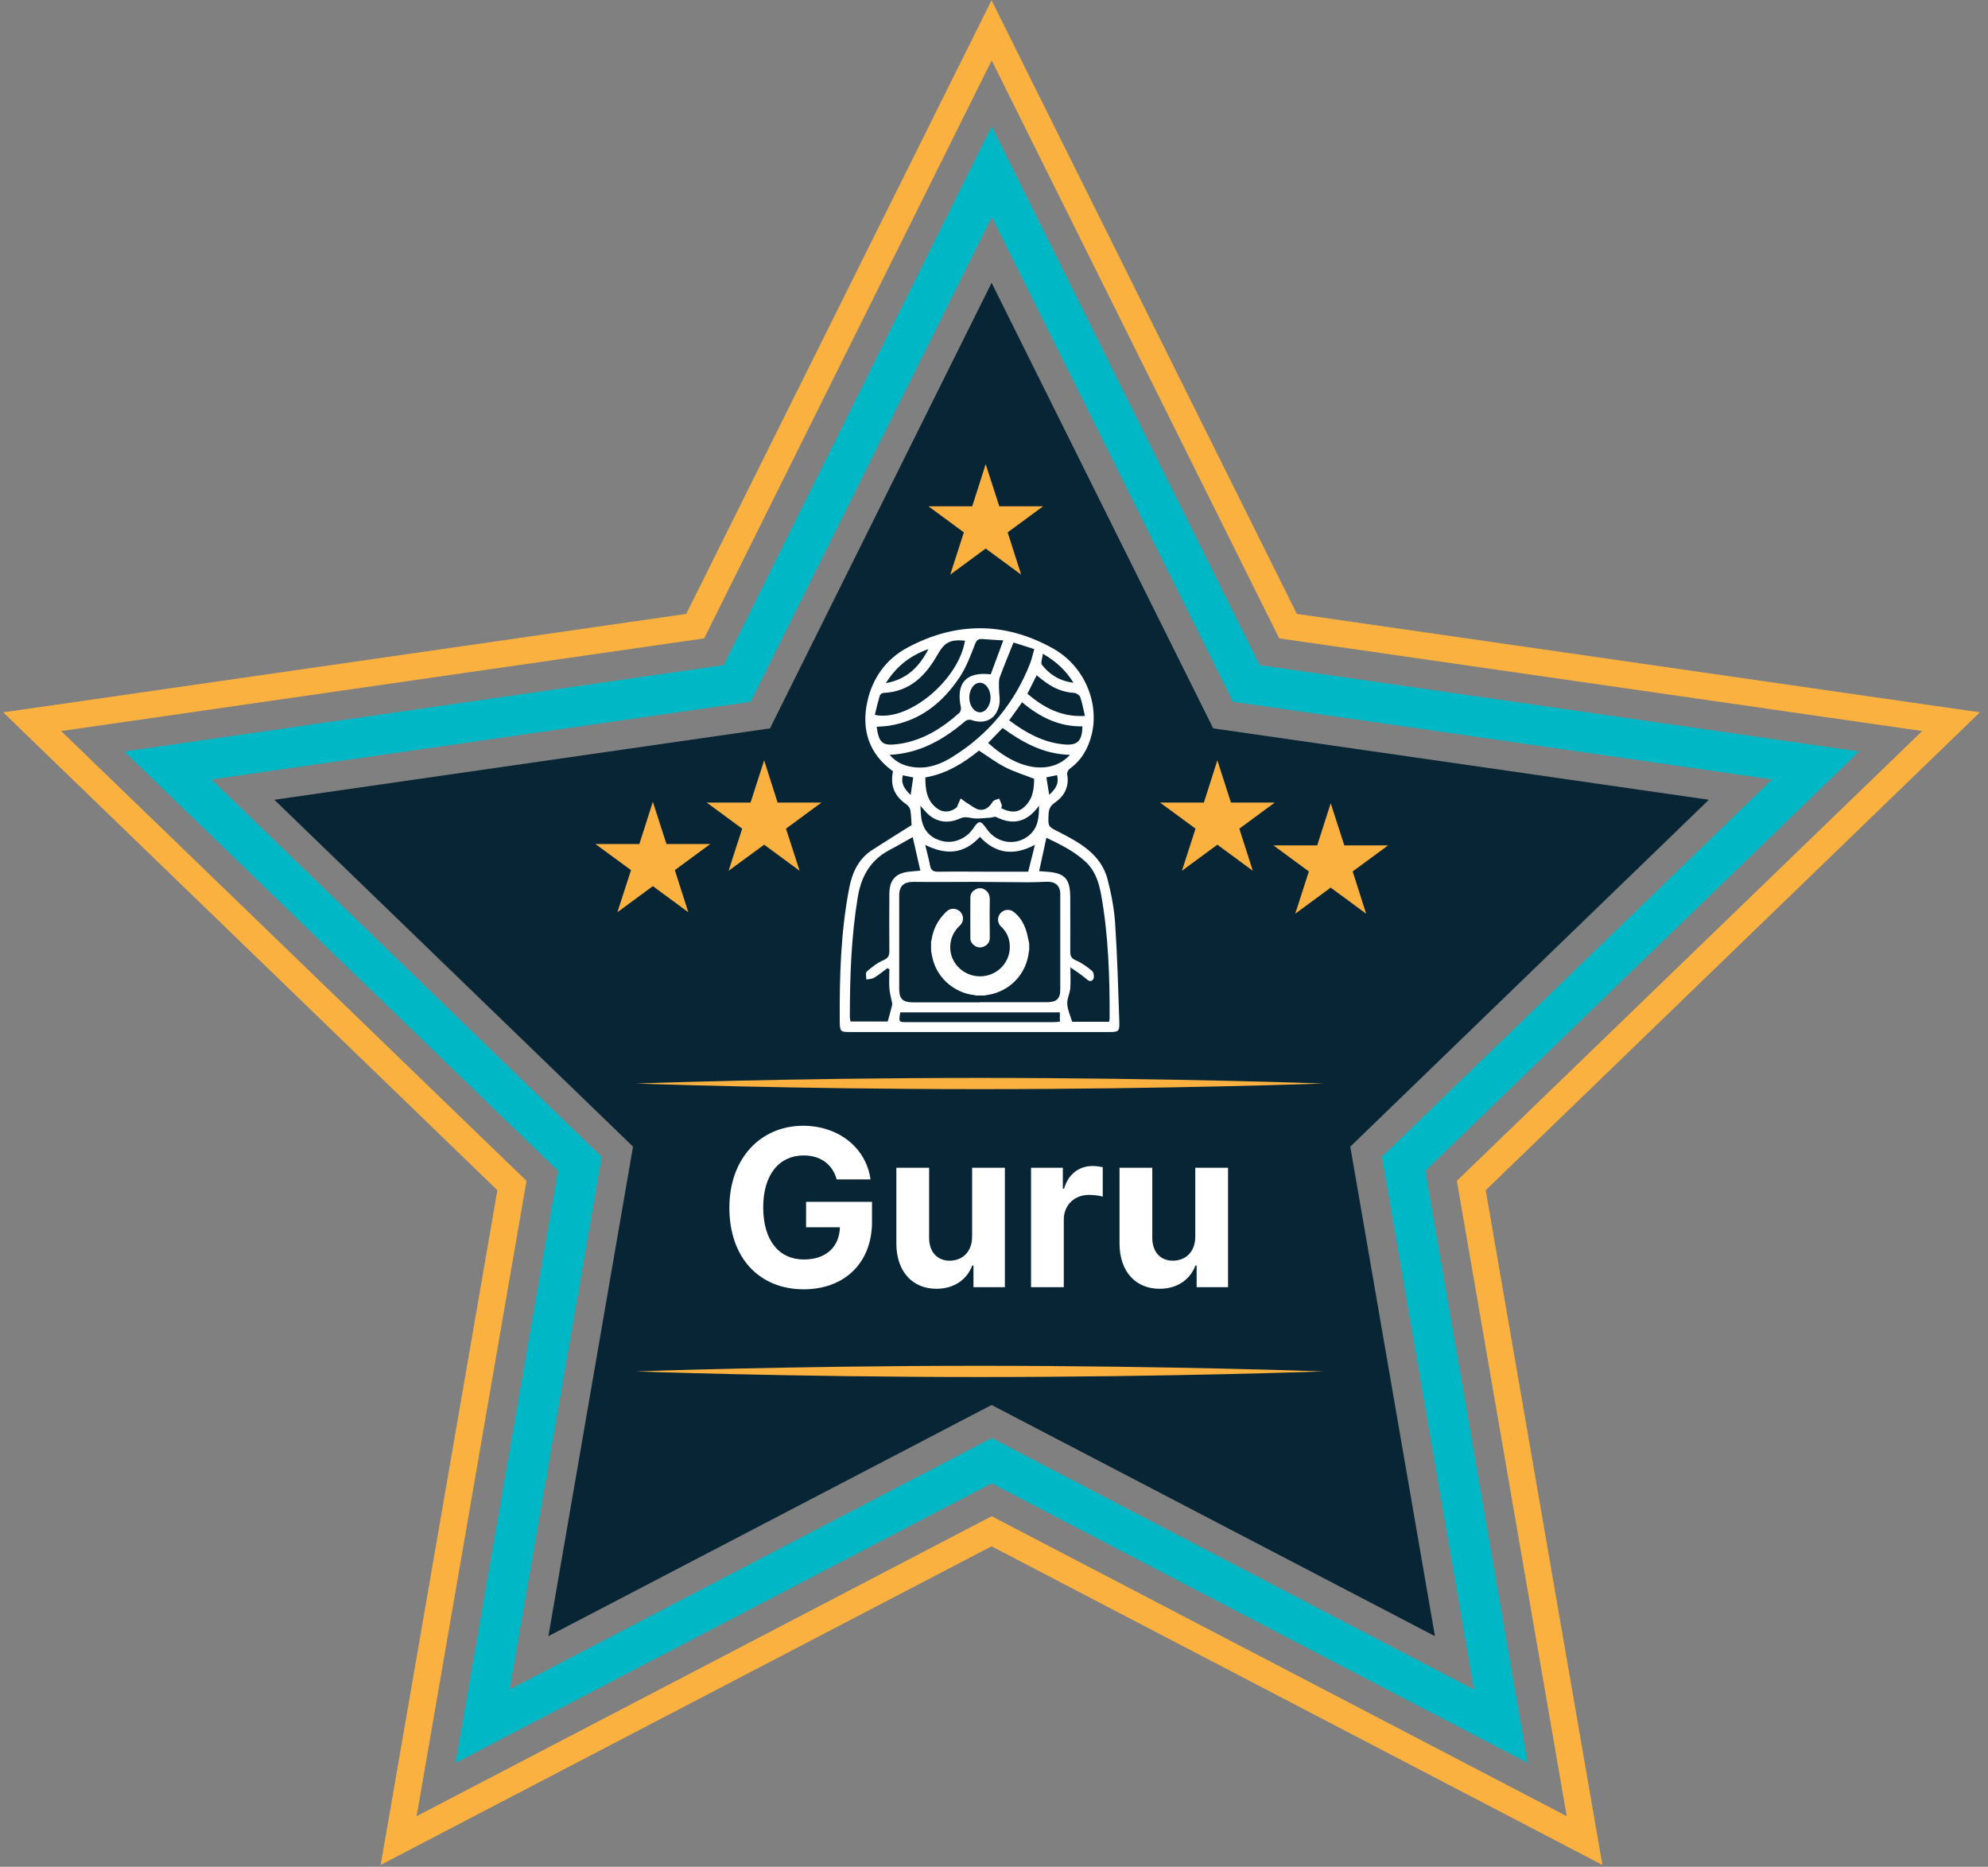 <svg width="197" height="185" viewBox="0 0 197 185" fill="none" xmlns="http://www.w3.org/2000/svg">
<rect x="0" y="0" width="197" height="185" fill="#808080" stroke="none"/>
<path d="M98.27 5.99L126.762 63.263L190.478 72.447L144.367 117.025L155.254 179.984L98.27 150.26L41.286 179.984L52.173 117.025L6.062 72.447L69.778 63.263L98.27 5.99ZM98.27 0L95.879 4.81L68.002 60.838L5.675 69.823L0.318 70.591L4.192 74.342L49.288 117.953L38.642 179.533L37.72 184.821L42.515 182.316L98.257 153.242L153.998 182.316L158.794 184.821L157.872 179.533L147.226 117.953L192.321 74.342L196.195 70.591L190.839 69.823L128.512 60.838L100.634 4.81L98.243 0H98.27Z" fill="#FBB13F"/>
<path d="M151.393 174.71L98.269 147.001L45.146 174.71L55.298 116.032L12.326 74.475L71.714 65.914L98.269 12.523L124.824 65.914L184.213 74.475L141.241 116.032L151.379 174.71H151.393ZM98.269 142.509L146.063 167.435L136.94 114.64L175.61 77.244L122.18 69.545L98.283 21.508L74.386 69.545L20.955 77.244L59.626 114.64L50.502 167.435L98.296 142.509H98.269Z" fill="#00B8C5"/>
<path d="M98.262 28.027L120.222 72.182L169.338 79.258L133.806 113.633L142.195 162.147L98.262 139.235L54.342 162.147L62.73 113.633L27.186 79.258L76.302 72.182L98.262 28.027Z" fill="#072535"/>
<path d="M131.144 107.379C131.144 107.379 115.889 107.935 97.082 107.935C78.274 107.935 63.02 107.379 63.02 107.379C63.02 107.379 78.274 106.822 97.082 106.822C115.889 106.822 131.144 107.379 131.144 107.379Z" fill="#FBB13F"/>
<path d="M131.144 135.909C131.144 135.909 115.889 136.465 97.082 136.465C78.274 136.465 63.02 135.909 63.02 135.909C63.02 135.909 78.274 135.352 97.082 135.352C115.889 135.352 131.144 135.909 131.144 135.909Z" fill="#FBB13F"/>
<path d="M79.637 114.507C77.246 114.507 75.63 116.363 75.63 119.649C75.63 122.935 77.193 124.817 79.664 124.817C81.855 124.817 83.177 123.571 83.231 121.623H79.878V119.106H86.41V121.093C86.41 125.241 83.591 127.772 79.651 127.772C75.256 127.772 72.277 124.671 72.277 119.689C72.277 114.706 75.457 111.565 79.584 111.565C83.11 111.565 85.835 113.765 86.263 116.879H82.91C82.496 115.395 81.334 114.507 79.637 114.507Z" fill="white"/>
<path d="M96.331 115.726H99.577V127.56H96.465V125.413H96.345C95.824 126.804 94.555 127.719 92.791 127.719C90.441 127.719 88.838 126.036 88.824 123.266V115.726H92.07V122.67C92.07 124.061 92.872 124.936 94.1 124.936C95.329 124.936 96.345 124.101 96.331 122.511V115.713V115.726Z" fill="white"/>
<path d="M102.17 115.726H105.322V117.793H105.443C105.87 116.336 106.939 115.554 108.261 115.554C108.595 115.554 108.996 115.607 109.276 115.673V118.589C108.969 118.483 108.355 118.416 107.9 118.416C106.471 118.416 105.416 119.423 105.416 120.868V127.56H102.17V115.726Z" fill="white"/>
<path d="M118.446 115.726H121.692V127.56H118.58V125.413H118.46C117.939 126.804 116.67 127.719 114.907 127.719C112.556 127.719 110.953 126.036 110.939 123.266V115.726H114.185V122.67C114.185 124.061 114.987 124.936 116.216 124.936C117.445 124.936 118.46 124.101 118.446 122.511V115.713V115.726Z" fill="white"/>
<path d="M131.865 79.603L133.214 83.778H137.555L134.042 86.362L135.378 90.549L131.865 87.965L128.351 90.549L129.701 86.362L126.188 83.778H130.529L131.865 79.603Z" fill="#FBB13F"/>
<path d="M97.677 46L99.026 50.174H103.367L99.854 52.758L101.19 56.946L97.677 54.362L94.164 56.946L95.513 52.758L92 50.174H96.341L97.677 46Z" fill="#FBB13F"/>
<path d="M64.694 79.457L66.043 83.645H70.385L66.872 86.229L68.207 90.403L64.694 87.819L61.181 90.403L62.53 86.229L59.004 83.645H63.358L64.694 79.457Z" fill="#FBB13F"/>
<path d="M75.724 75.35L77.059 79.537H81.4L77.888 82.121L79.237 86.296L75.724 83.711L72.197 86.296L73.546 82.121L70.033 79.537H74.374L75.724 75.35Z" fill="#FBB13F"/>
<path d="M120.634 75.35L121.983 79.537H126.324L122.811 82.121L124.147 86.296L120.634 83.711L117.121 86.296L118.47 82.121L114.957 79.537H119.298L120.634 75.35Z" fill="#FBB13F"/>
<path d="M90.334 81.776C90.307 81.392 90.294 80.835 90.214 80.279C90.174 80.067 90 79.841 89.813 79.709C88.624 78.887 88.197 77.854 88.49 76.436C86.1 74.713 85.351 72.328 85.939 69.571C86.433 67.252 87.769 65.344 89.88 64.204C94.688 61.607 99.591 61.594 104.359 64.271C107.458 66.007 108.954 69.651 108.18 72.792C107.846 74.156 107.178 75.336 106.002 76.184C105.855 76.29 105.722 76.555 105.749 76.714C105.976 77.947 105.481 78.887 104.52 79.55C104.039 79.881 103.932 80.226 103.905 80.743C103.852 81.988 103.878 81.909 105.014 82.492C107.084 83.552 109.141 84.718 109.769 87.196C110.13 88.614 110.41 90.058 110.504 91.516C110.718 94.763 110.811 98.01 110.918 101.269C110.945 102.237 110.851 102.276 109.863 102.276C101.341 102.276 92.805 102.276 84.283 102.276C83.268 102.276 83.228 102.25 83.214 101.203C83.188 96.764 83.308 92.325 84.163 87.951C84.457 86.467 85.071 85.116 86.42 84.241C87.662 83.446 88.918 82.651 90.307 81.789L90.334 81.776ZM97.066 99.321C99.297 99.321 101.514 99.321 103.745 99.321C104.693 99.321 105.067 98.964 105.067 98.089C105.067 94.935 105.067 91.768 105.067 88.614C105.067 87.766 104.573 87.355 103.718 87.382C103.117 87.408 102.503 87.435 101.902 87.435C100.152 87.435 98.402 87.395 96.639 87.395C94.608 87.395 92.578 87.421 90.548 87.395C89.599 87.382 89.105 87.779 89.105 88.733C89.105 91.794 89.105 94.869 89.105 97.93C89.105 99.017 89.439 99.335 90.548 99.335C92.725 99.335 94.902 99.335 97.079 99.335L97.066 99.321ZM102.97 86.335C103.237 86.348 103.398 86.361 103.558 86.374C105.535 86.494 106.056 87.037 106.056 89.012C106.056 90.774 106.069 92.537 106.056 94.312C106.056 94.763 106.176 94.988 106.617 95.174C107.205 95.425 107.752 95.823 108.233 96.234C108.393 96.379 108.46 96.883 108.327 97.055C108.073 97.413 107.792 97.135 107.525 96.91C107.111 96.565 106.657 96.273 106.069 95.863C106.069 96.724 106.109 97.347 106.056 97.97C106.002 98.487 105.722 99.003 105.762 99.507C105.789 100.077 106.056 100.633 106.243 101.256H109.903C109.93 101.124 109.956 101.031 109.956 100.951C109.97 96.856 109.849 92.775 109.128 88.733C108.901 87.461 108.54 86.282 107.525 85.354C106.403 84.334 105.094 83.698 103.691 83.022L102.97 86.348V86.335ZM90.427 82.969C89.586 83.433 88.851 83.87 88.09 84.267C86.233 85.261 85.338 86.878 85.004 88.892C84.35 92.828 84.216 96.79 84.216 100.766C84.216 100.925 84.256 101.084 84.283 101.23H87.97C88.13 100.633 88.29 100.103 88.41 99.573C88.437 99.454 88.384 99.321 88.357 99.189C88.277 98.765 88.157 98.341 88.13 97.903C88.09 97.294 88.13 96.671 88.13 96.061L87.943 95.942C87.502 96.26 87.088 96.618 86.62 96.896C86.407 97.029 86.113 97.016 85.846 97.069C85.846 96.803 85.752 96.406 85.886 96.287C86.393 95.849 86.928 95.412 87.542 95.16C88.036 94.948 88.13 94.697 88.13 94.233C88.117 92.351 88.117 90.469 88.13 88.588C88.13 87.183 88.784 86.494 90.187 86.374C90.507 86.348 90.828 86.322 91.202 86.282L90.441 82.942L90.427 82.969ZM97.013 74.382C95.463 75.641 93.767 76.688 91.696 77.045C91.696 78.264 91.843 79.391 92.885 80.133C93.54 80.597 94.248 80.464 94.809 80.014L95.196 79.126C95.45 79.311 95.704 79.51 95.971 79.669C96.318 79.881 96.665 80.173 97.039 80.239C97.654 80.345 98.068 79.948 98.388 79.431C98.495 79.272 98.803 79.232 99.003 79.139C99.096 79.351 99.203 79.55 99.27 79.775C99.297 79.868 99.243 79.987 99.217 80.093C99.965 80.464 100.699 80.61 101.367 80.08C102.342 79.311 102.476 78.225 102.476 77.178C101.461 76.78 100.499 76.489 99.617 76.038C98.736 75.588 97.921 74.978 97.013 74.382ZM88.156 74.806C88.891 75.654 89.786 75.972 90.788 76.052C92.11 76.157 93.286 75.694 94.368 75.018C97.974 72.778 100.552 69.664 102.089 65.715C102.249 65.291 102.342 64.841 102.489 64.324L100.432 63.674C99.951 64.88 99.484 65.993 99.07 67.12C98.963 67.425 98.99 67.796 98.99 68.14C98.99 68.75 99.15 69.399 98.99 69.982C98.656 71.321 97.534 71.811 96.225 71.347C96.064 71.294 95.77 71.347 95.637 71.48C93.5 73.295 91.149 74.66 88.156 74.806ZM99.404 63.462C98.589 63.409 97.974 63.383 97.373 63.33C96.933 63.29 96.759 63.449 96.599 63.886C96.184 64.96 95.77 66.073 95.143 67.04C93.46 69.598 91.202 71.453 88.036 71.93C87.649 71.983 87.262 71.996 86.874 72.023C87.101 73.666 87.449 73.945 89.038 73.732C91.403 73.401 93.326 72.195 95.062 70.645C95.183 70.539 95.249 70.274 95.223 70.115C94.702 67.729 95.717 66.537 98.175 66.828L99.417 63.476L99.404 63.462ZM91.683 83.737C91.87 84.506 92.044 85.142 92.164 85.778C92.257 86.308 92.538 86.401 93.045 86.388C94.915 86.361 96.786 86.388 98.656 86.388C99.724 86.388 100.793 86.388 101.888 86.388L102.556 83.724C100.432 84.851 98.642 84.599 97.106 82.929C95.543 84.638 93.78 84.771 91.696 83.737H91.683ZM95.637 63.489C94.141 63.356 93.606 63.648 92.912 64.867C91.723 66.961 90.16 68.564 87.529 68.67C87.409 68.67 87.222 68.816 87.181 68.935C86.994 69.571 86.847 70.207 86.687 70.844C90.013 71.572 94.996 67.385 95.624 63.489H95.637ZM102.97 79.828C101.781 81.498 100.392 81.803 98.709 80.968C98.562 80.902 98.322 81.021 98.135 81.034C97.493 81.061 96.839 81.18 96.238 81.061C95.824 80.981 95.53 80.941 95.129 81.114C93.753 81.736 92.484 81.405 91.563 80.252C91.483 80.159 91.389 80.067 91.202 79.855C91.229 80.292 91.242 80.557 91.269 80.835C91.403 82.2 92.11 83.035 93.379 83.353C94.488 83.631 95.73 83.128 96.425 82.121C97.013 81.259 97.16 81.273 97.787 82.16C98.789 83.605 100.726 83.87 102.008 82.757C102.85 82.028 102.97 81.061 102.957 79.841L102.97 79.828ZM89.212 100.328C89.052 101.296 89.052 101.296 89.866 101.296C94.688 101.296 99.511 101.296 104.333 101.296C104.56 101.296 104.787 101.269 105.027 101.256V100.328H89.198H89.212ZM101.274 69.611L100.005 71.387C101.621 72.593 103.291 73.534 105.294 73.759C106.737 73.931 107.245 73.481 107.258 71.983C104.96 72.023 103.05 71.082 101.287 69.598L101.274 69.611ZM106.029 74.806C103.411 74.74 101.327 73.573 99.35 72.142L97.921 73.626C101.167 76.582 104.319 76.674 106.029 74.806ZM101.808 68.75C103.438 70.128 105.174 71.082 107.512 70.95C107.338 70.234 107.245 69.638 107.044 69.081C106.977 68.896 106.67 68.684 106.457 68.67C105.361 68.604 104.413 68.207 103.558 67.57C103.291 67.372 103.024 67.16 102.73 66.921L101.808 68.75ZM98.161 69.147C98.161 68.326 97.68 67.65 97.093 67.663C96.505 67.663 96.038 68.352 96.051 69.174C96.064 69.956 96.558 70.605 97.12 70.592C97.68 70.592 98.148 69.916 98.161 69.147ZM92.004 64.324C90.254 64.947 88.851 65.98 87.782 67.703C89.96 67.305 91.135 65.993 92.004 64.324ZM103.344 64.788C103.291 65.251 103.104 65.702 103.251 65.888C103.999 66.828 104.96 67.478 106.376 67.663C105.588 66.391 104.64 65.543 103.344 64.788ZM89.466 76.833C89.252 77.681 89.639 78.198 90.24 78.781L90.494 77.045L89.452 76.833H89.466ZM103.691 77.045L103.972 78.768C104.586 78.198 104.974 77.668 104.747 76.82L103.705 77.032L103.691 77.045Z" fill="white"/>
<path d="M92.252 93.439C92.319 93.121 92.359 92.803 92.452 92.498C92.693 91.65 93.16 90.934 93.801 90.325C94.189 89.954 94.803 89.98 95.164 90.365C95.538 90.762 95.511 91.359 95.111 91.73C94.469 92.326 94.149 93.068 94.162 93.943C94.189 95.374 95.338 96.593 96.807 96.739C98.57 96.924 100.106 95.546 100.066 93.784C100.053 93.028 99.786 92.366 99.211 91.836C98.824 91.478 98.797 90.921 99.131 90.51C99.452 90.139 100.013 90.047 100.427 90.351C101.041 90.815 101.429 91.451 101.669 92.167C101.816 92.604 101.883 93.068 101.99 93.519V94.155C101.99 94.155 101.963 94.274 101.95 94.327C101.749 96.288 100.4 97.905 98.503 98.461C98.183 98.554 97.862 98.594 97.528 98.66H96.713C96.713 98.66 96.633 98.634 96.593 98.621C94.683 98.422 93.04 97.083 92.492 95.268C92.385 94.936 92.345 94.592 92.265 94.247C92.265 93.982 92.265 93.704 92.265 93.439H92.252Z" fill="white"/>
<path d="M97.294 88.031C97.868 88.217 98.095 88.614 98.082 89.211C98.055 90.456 98.082 91.689 98.082 92.934C98.082 93.332 97.881 93.624 97.521 93.796C97.174 93.955 96.826 93.915 96.519 93.677C96.305 93.504 96.158 93.279 96.158 93.001C96.158 91.636 96.145 90.284 96.158 88.919C96.158 88.442 96.506 88.177 96.933 88.031H97.294Z" fill="white"/>
</svg>
